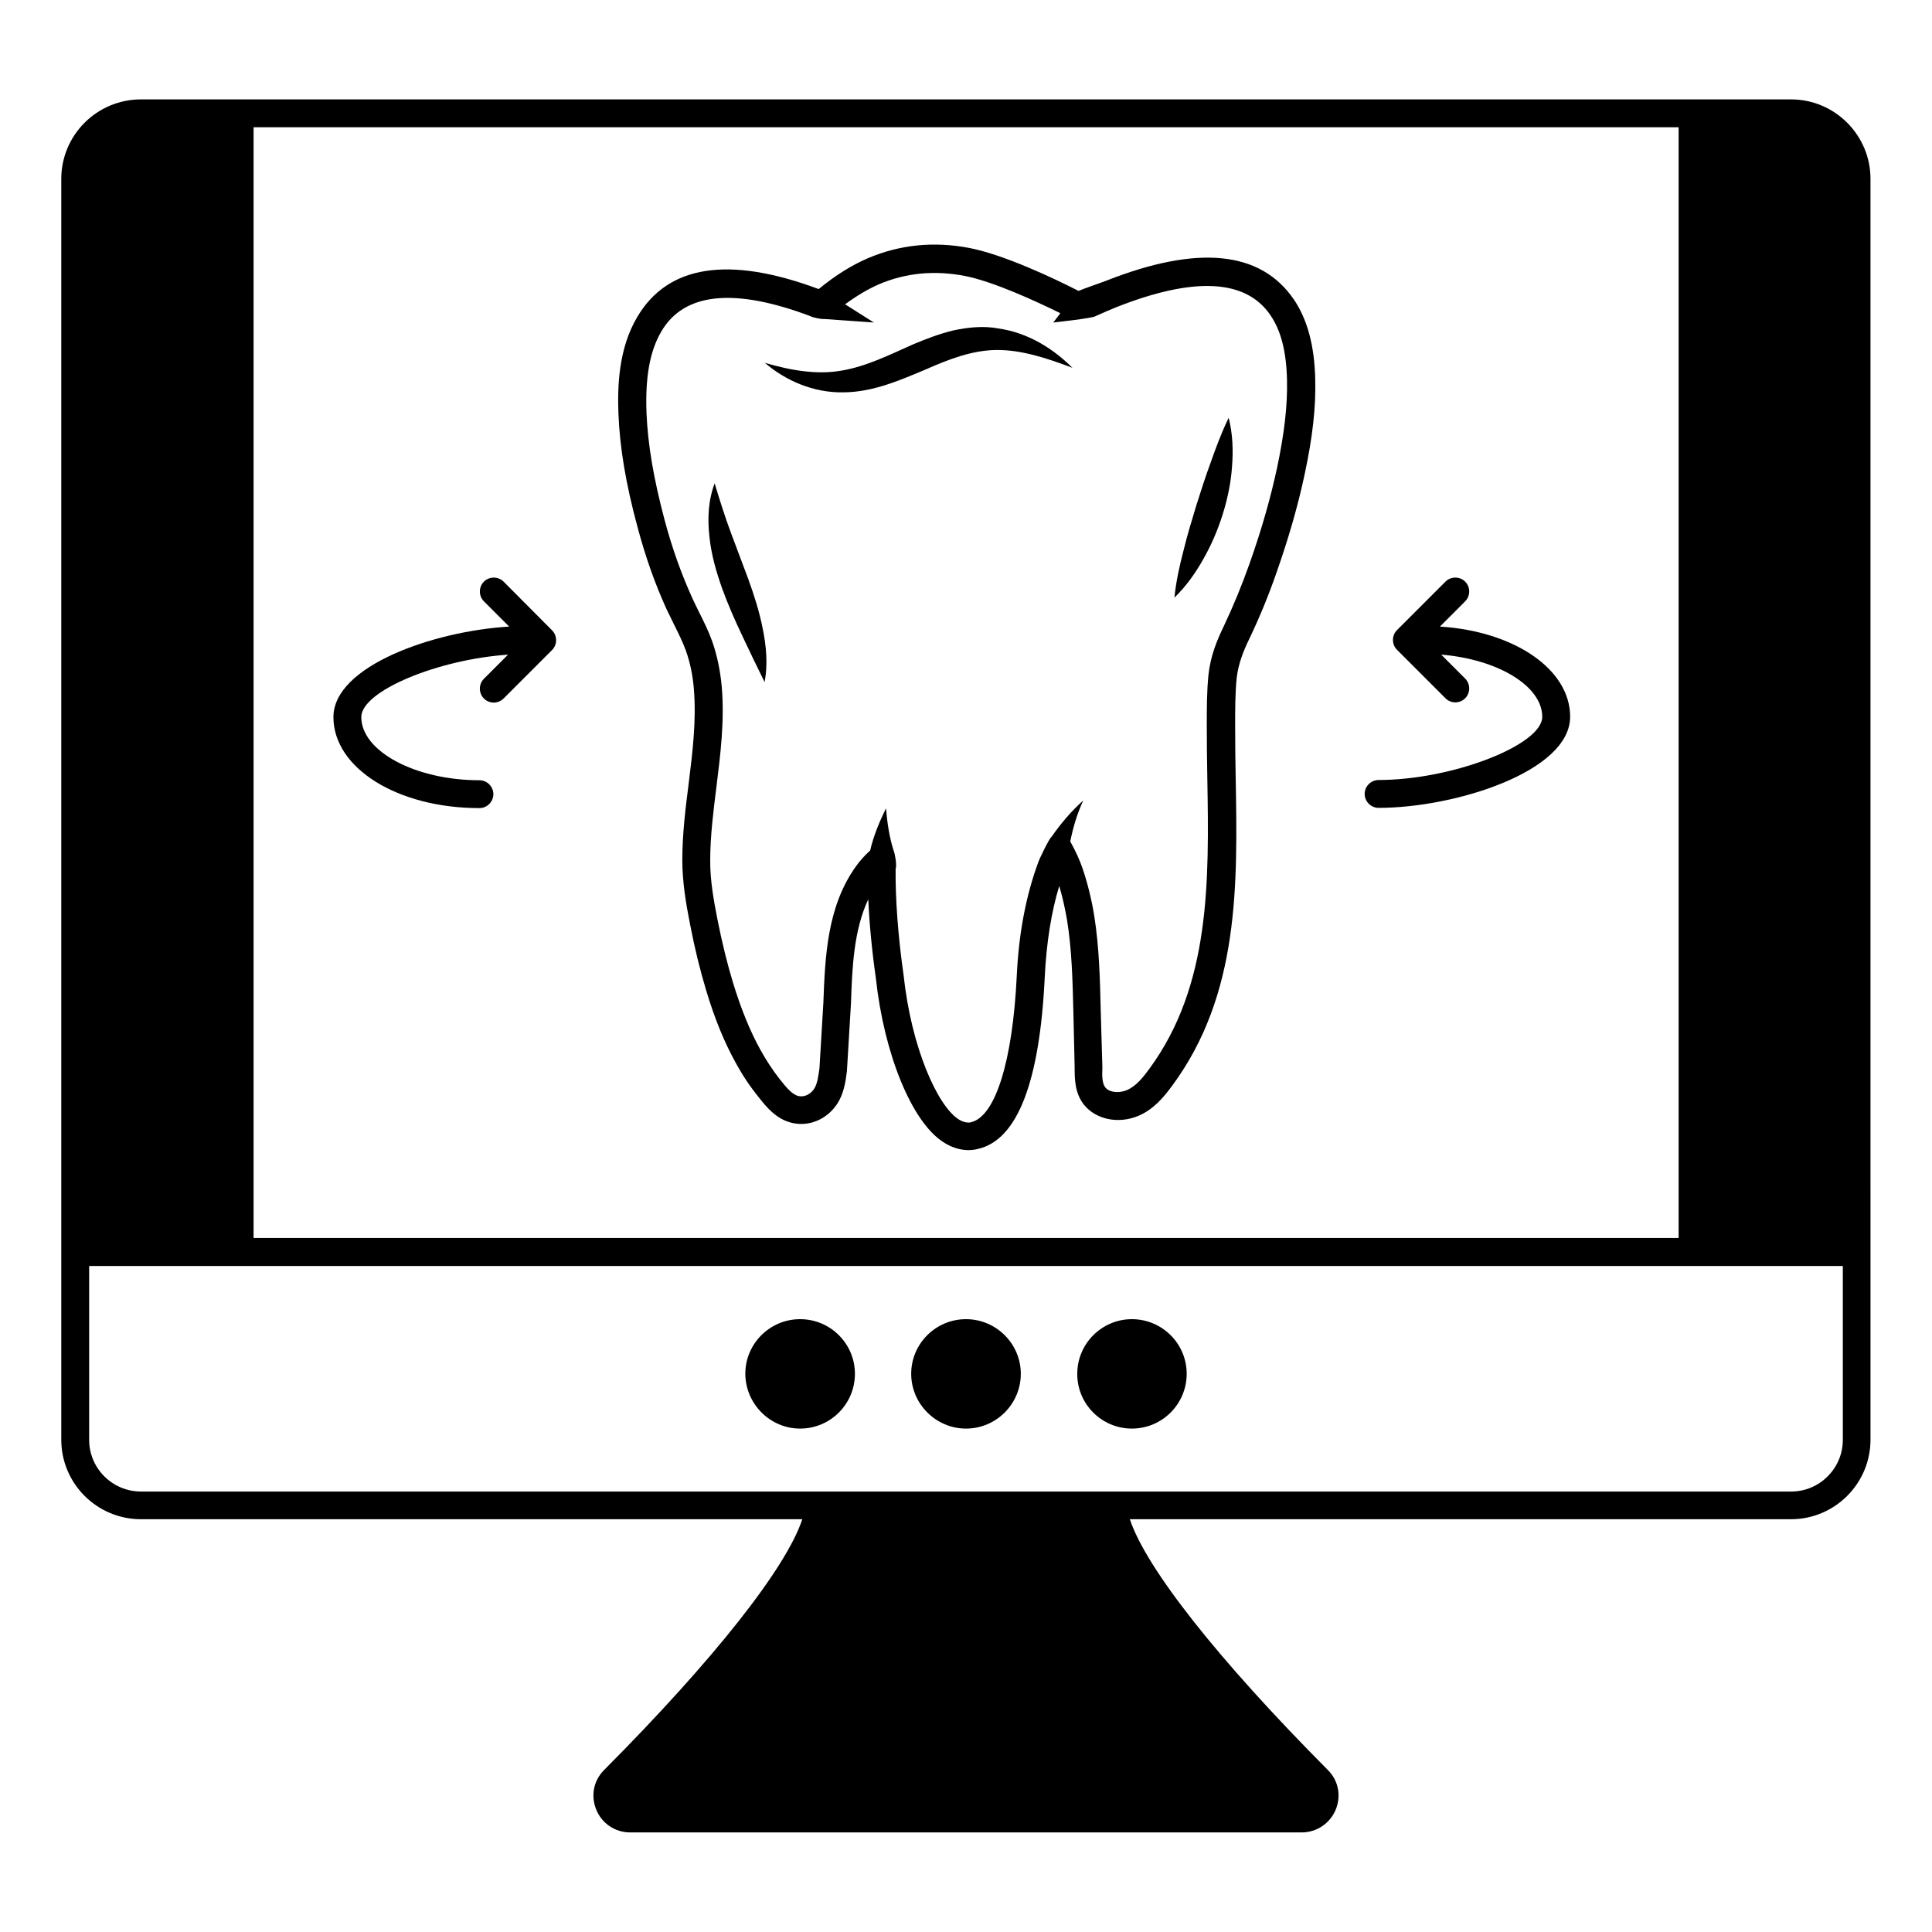 <?xml version="1.0" encoding="UTF-8"?>
<svg width="512pt" height="512pt" version="1.1" viewBox="0 0 512 512" xmlns="http://www.w3.org/2000/svg">
 <path d="m474.68 26.34h-437.32c-11.668 0-21.121 9.453-21.121 21.07v334.13c0 11.617 9.453 21.07 21.121 21.07h175.26c-4.234 12.848-23.285 37.07-52.527 66.461-2.805 2.805-3.594 6.844-2.066 10.535 1.477 3.644 5.023 6.008 8.961 6.008h177.97c3.938 0 7.484-2.363 9.008-6.008 1.527-3.691 0.738-7.731-2.066-10.535-29.242-29.391-48.246-53.613-52.48-66.461h175.21c11.617 0 21.07-9.453 21.07-21.07l-0.004-334.08c0.051-11.617-9.449-21.117-21.02-21.117zm-407.48 7.383h377.65v294.35h-377.65zm421.17 347.86c0 7.531-6.152 13.688-13.688 13.688h-437.32c-7.582 0-13.734-6.152-13.734-13.688v-46.078h464.74z"/>
 <path d="m212.04 378.59c8.023 0 14.523-6.5 14.523-14.523 0-7.977-6.5-14.473-14.523-14.473-8.023 0-14.523 6.5-14.523 14.473 0.051 7.973 6.551 14.523 14.523 14.523z"/>
 <path d="m256 378.59c7.977 0 14.523-6.5 14.523-14.523 0-7.977-6.547-14.473-14.523-14.473-8.023 0-14.523 6.5-14.523 14.473s6.547 14.523 14.523 14.523z"/>
 <path d="m299.96 378.59c8.023 0 14.523-6.5 14.523-14.523 0-7.977-6.5-14.473-14.523-14.473-7.977 0-14.473 6.5-14.473 14.473-0.051 7.973 6.445 14.523 14.473 14.523z"/>
 <path d="m381.59 166.05 6.695-6.695c1.426-1.426 1.426-3.789 0-5.219-1.426-1.426-3.789-1.426-5.219 0l-12.848 12.848c-1.426 1.426-1.426 3.789 0 5.219l12.848 12.848c0.738 0.738 1.676 1.082 2.609 1.082s1.871-0.344 2.609-1.082c1.426-1.426 1.426-3.789 0-5.219l-6.352-6.352c14.918 1.23 26.781 8.27 26.781 16.492 0 7.484-23.926 16.738-43.371 16.738-2.019 0-3.691 1.676-3.691 3.691 0 2.019 1.676 3.691 3.691 3.691 20.234 0 50.758-9.602 50.758-24.125 0.051-12.594-14.816-22.688-34.512-23.918z"/>
 <path d="m133.46 154.14c-1.426-1.426-3.789-1.426-5.219 0-1.426 1.426-1.426 3.789 0 5.219l6.695 6.695c-19.988 1.18-46.574 10.438-46.574 23.977s16.984 24.125 38.695 24.125c2.019 0 3.691-1.676 3.691-3.691 0-2.019-1.676-3.691-3.691-3.691-16.984 0-31.312-7.68-31.312-16.738 0-6.941 20.43-15.312 38.891-16.543l-6.398 6.398c-1.426 1.426-1.426 3.789 0 5.219 0.738 0.738 1.676 1.082 2.609 1.082 0.934 0 1.871-0.344 2.609-1.082l12.848-12.848c1.426-1.426 1.426-3.789 0-5.219z"/>
 <path d="m293.17 74.387c-1.23 0.492-6.695 2.363-7.336 2.707-6.844-3.496-19.84-9.602-28.898-11.371-9.453-1.82-18.512-0.887-26.93 2.707-4.332 1.871-8.617 4.527-13.047 8.172-23.777-8.863-39.977-6.398-48.098 7.434-5.023 8.469-5.219 18.609-4.973 25.5 0.344 8.961 1.922 18.559 5.07 30.18 2.117 7.926 4.629 15.016 7.68 21.711 0.641 1.328 1.281 2.66 1.969 4.035 1.18 2.363 2.312 4.629 3.152 6.941 1.082 3.051 1.82 6.449 2.117 10.094 0.688 8.32-0.297 16.543-1.379 25.207-0.836 6.547-1.676 13.34-1.676 20.137 0 5.906 0.934 11.473 2.066 17.18 1.23 6.398 2.66 12.16 4.281 17.527 2.215 7.383 4.773 13.637 7.828 19.152 1.773 3.25 3.742 6.203 6.055 9.059 1.969 2.512 4.676 5.906 8.961 6.844 4.43 0.984 9.008-0.934 11.719-4.875 1.922-2.805 2.363-6.152 2.707-8.812l1.082-18.066c0.297-9.109 0.688-19.25 4.578-27.52 0.297 6.5 0.984 13.688 2.019 20.922 2.168 20.035 9.453 37.906 17.723 43.324 2.117 1.426 4.481 2.215 6.793 2.215 0.984 0 1.969-0.148 2.66-0.344 10.34-2.461 16.246-17.723 17.574-45.488 0.441-9.059 1.723-17.18 3.84-24.172 0.836 2.805 1.527 5.859 2.066 9.008 1.281 7.875 1.477 16.051 1.676 24.023l0.344 15.016c0 3.051 0 6.891 2.559 10.043 3.199 3.84 9.059 5.023 14.277 2.856 4.137-1.723 6.844-5.07 9.059-8.074 17.773-24.125 17.281-53.121 16.789-81.133-0.098-4.824-0.148-9.648-0.148-14.375 0-4.137 0-8.371 0.395-12.406 0.441-3.938 1.871-7.383 3.348-10.438 2.758-5.762 5.121-11.52 7.238-17.625 3.297-9.402 5.711-17.871 7.434-25.992 2.117-9.848 3.004-17.82 2.805-25.156-0.195-8.91-2.066-15.852-5.66-21.168-8.809-12.902-25.496-14.527-49.719-4.977zm45.246 49.676c-1.676 7.777-3.988 16-7.188 25.059-2.066 5.859-4.332 11.371-6.941 16.887-1.773 3.691-3.496 7.777-4.035 12.848-0.441 4.43-0.441 8.91-0.441 13.195 0 4.773 0.051 9.648 0.148 14.523 0.441 26.832 0.887 54.547-15.359 76.652-1.676 2.312-3.543 4.629-5.957 5.66-1.82 0.789-4.481 0.789-5.711-0.688-0.887-1.082-0.887-3.25-0.789-5.269l-0.441-15.262c-0.195-8.172-0.395-16.641-1.723-25.008-0.738-4.527-1.82-8.812-3.152-12.703-0.738-2.117-1.723-4.281-3.102-6.793-0.051-0.051-0.098-0.098-0.098-0.148 0.738-3.691 1.82-7.383 3.445-10.879-3.152 2.805-5.906 6.055-8.418 9.648-0.641 0.395-3.398 6.301-3.398 6.449-3.25 8.664-5.269 18.805-5.809 30.473-1.082 22.352-5.613 37.168-12.109 38.695-0.789 0.246-2.168 0-3.398-0.836-5.516-3.644-12.406-18.855-14.473-38.105-1.477-10.289-2.215-20.383-2.117-28.258 0.395-0.934-0.246-4.234-0.492-4.676-1.133-3.445-1.723-7.383-2.066-11.324-1.676 3.496-3.25 7.09-4.184 11.176-1.426 1.281-2.707 2.707-3.789 4.234-7.68 10.684-8.172 24.172-8.617 36.086l-1.035 17.379c-0.297 2.066-0.543 4.234-1.477 5.562-0.738 1.082-2.266 2.215-4.086 1.82-1.723-0.395-3.25-2.312-4.973-4.481-1.82-2.312-3.543-4.922-5.121-7.777-2.805-5.07-5.121-10.832-7.238-17.723-1.574-5.168-2.906-10.633-4.137-16.789-1.035-5.316-1.969-10.484-1.922-15.754 0-6.352 0.836-12.898 1.625-19.25 1.082-8.664 2.215-17.676 1.426-26.781-0.395-4.234-1.23-8.27-2.512-11.914-0.984-2.758-2.266-5.316-3.496-7.777-0.641-1.281-1.23-2.512-1.82-3.789-2.856-6.301-5.269-12.996-7.285-20.527-2.953-11.078-4.481-20.137-4.824-28.555-0.344-9.5 0.887-16.297 3.938-21.516 6.055-10.34 19.398-11.617 39.531-4.035 0.492 0.344 2.953 0.836 3.543 0.738l13.242 0.934-7.629-4.824c3.102-2.266 6.055-4.035 9.008-5.316 7.039-3.004 14.621-3.742 22.645-2.215 7.629 1.477 19.004 6.746 25.402 9.895l-1.871 2.461s10.535-1.133 11.176-1.676c2.215-0.984 4.332-1.922 5.613-2.414 20.578-8.125 34.312-7.383 40.762 2.168 2.805 4.086 4.234 9.746 4.383 17.23 0.152 6.598-0.684 14.031-2.652 23.289z"/>
 <path d="m198.3 153.45-4.676-12.457c-1.527-4.137-2.856-8.32-4.234-12.898-1.723 4.527-1.922 9.453-1.379 14.18 0.492 4.773 1.82 9.305 3.348 13.637 1.574 4.332 3.398 8.469 5.316 12.504 1.922 4.086 3.84 8.074 5.957 12.355 0.887-4.727 0.441-9.551-0.492-14.129-0.887-4.578-2.312-8.957-3.84-13.191z"/>
 <path d="m252.8 87.531c-3.789 0.887-7.285 2.266-10.633 3.644-6.644 2.953-12.652 5.957-19.152 7.039-6.449 1.133-13.34 0-20.332-2.066 5.516 4.727 12.898 7.977 20.824 7.828 7.926-0.051 15.164-3.297 21.562-5.957 6.449-2.856 12.602-5.219 19.051-5.269 6.5-0.051 13.242 2.117 20.086 4.727-5.121-5.121-11.766-9.305-19.645-10.438-3.934-0.738-8.02-0.293-11.762 0.492z"/>
 <path d="m320.89 122.44c-1.426 3.84-2.66 7.731-3.891 11.617-1.18 3.891-2.363 7.777-3.348 11.816-1.035 3.988-1.969 8.074-2.414 12.504 3.199-3.102 5.66-6.644 7.731-10.34 2.117-3.742 3.789-7.68 5.07-11.766 1.281-4.086 2.168-8.32 2.461-12.602 0.344-4.281 0.195-8.664-0.887-12.949-1.918 3.941-3.344 7.828-4.723 11.719z"/>
</svg>
